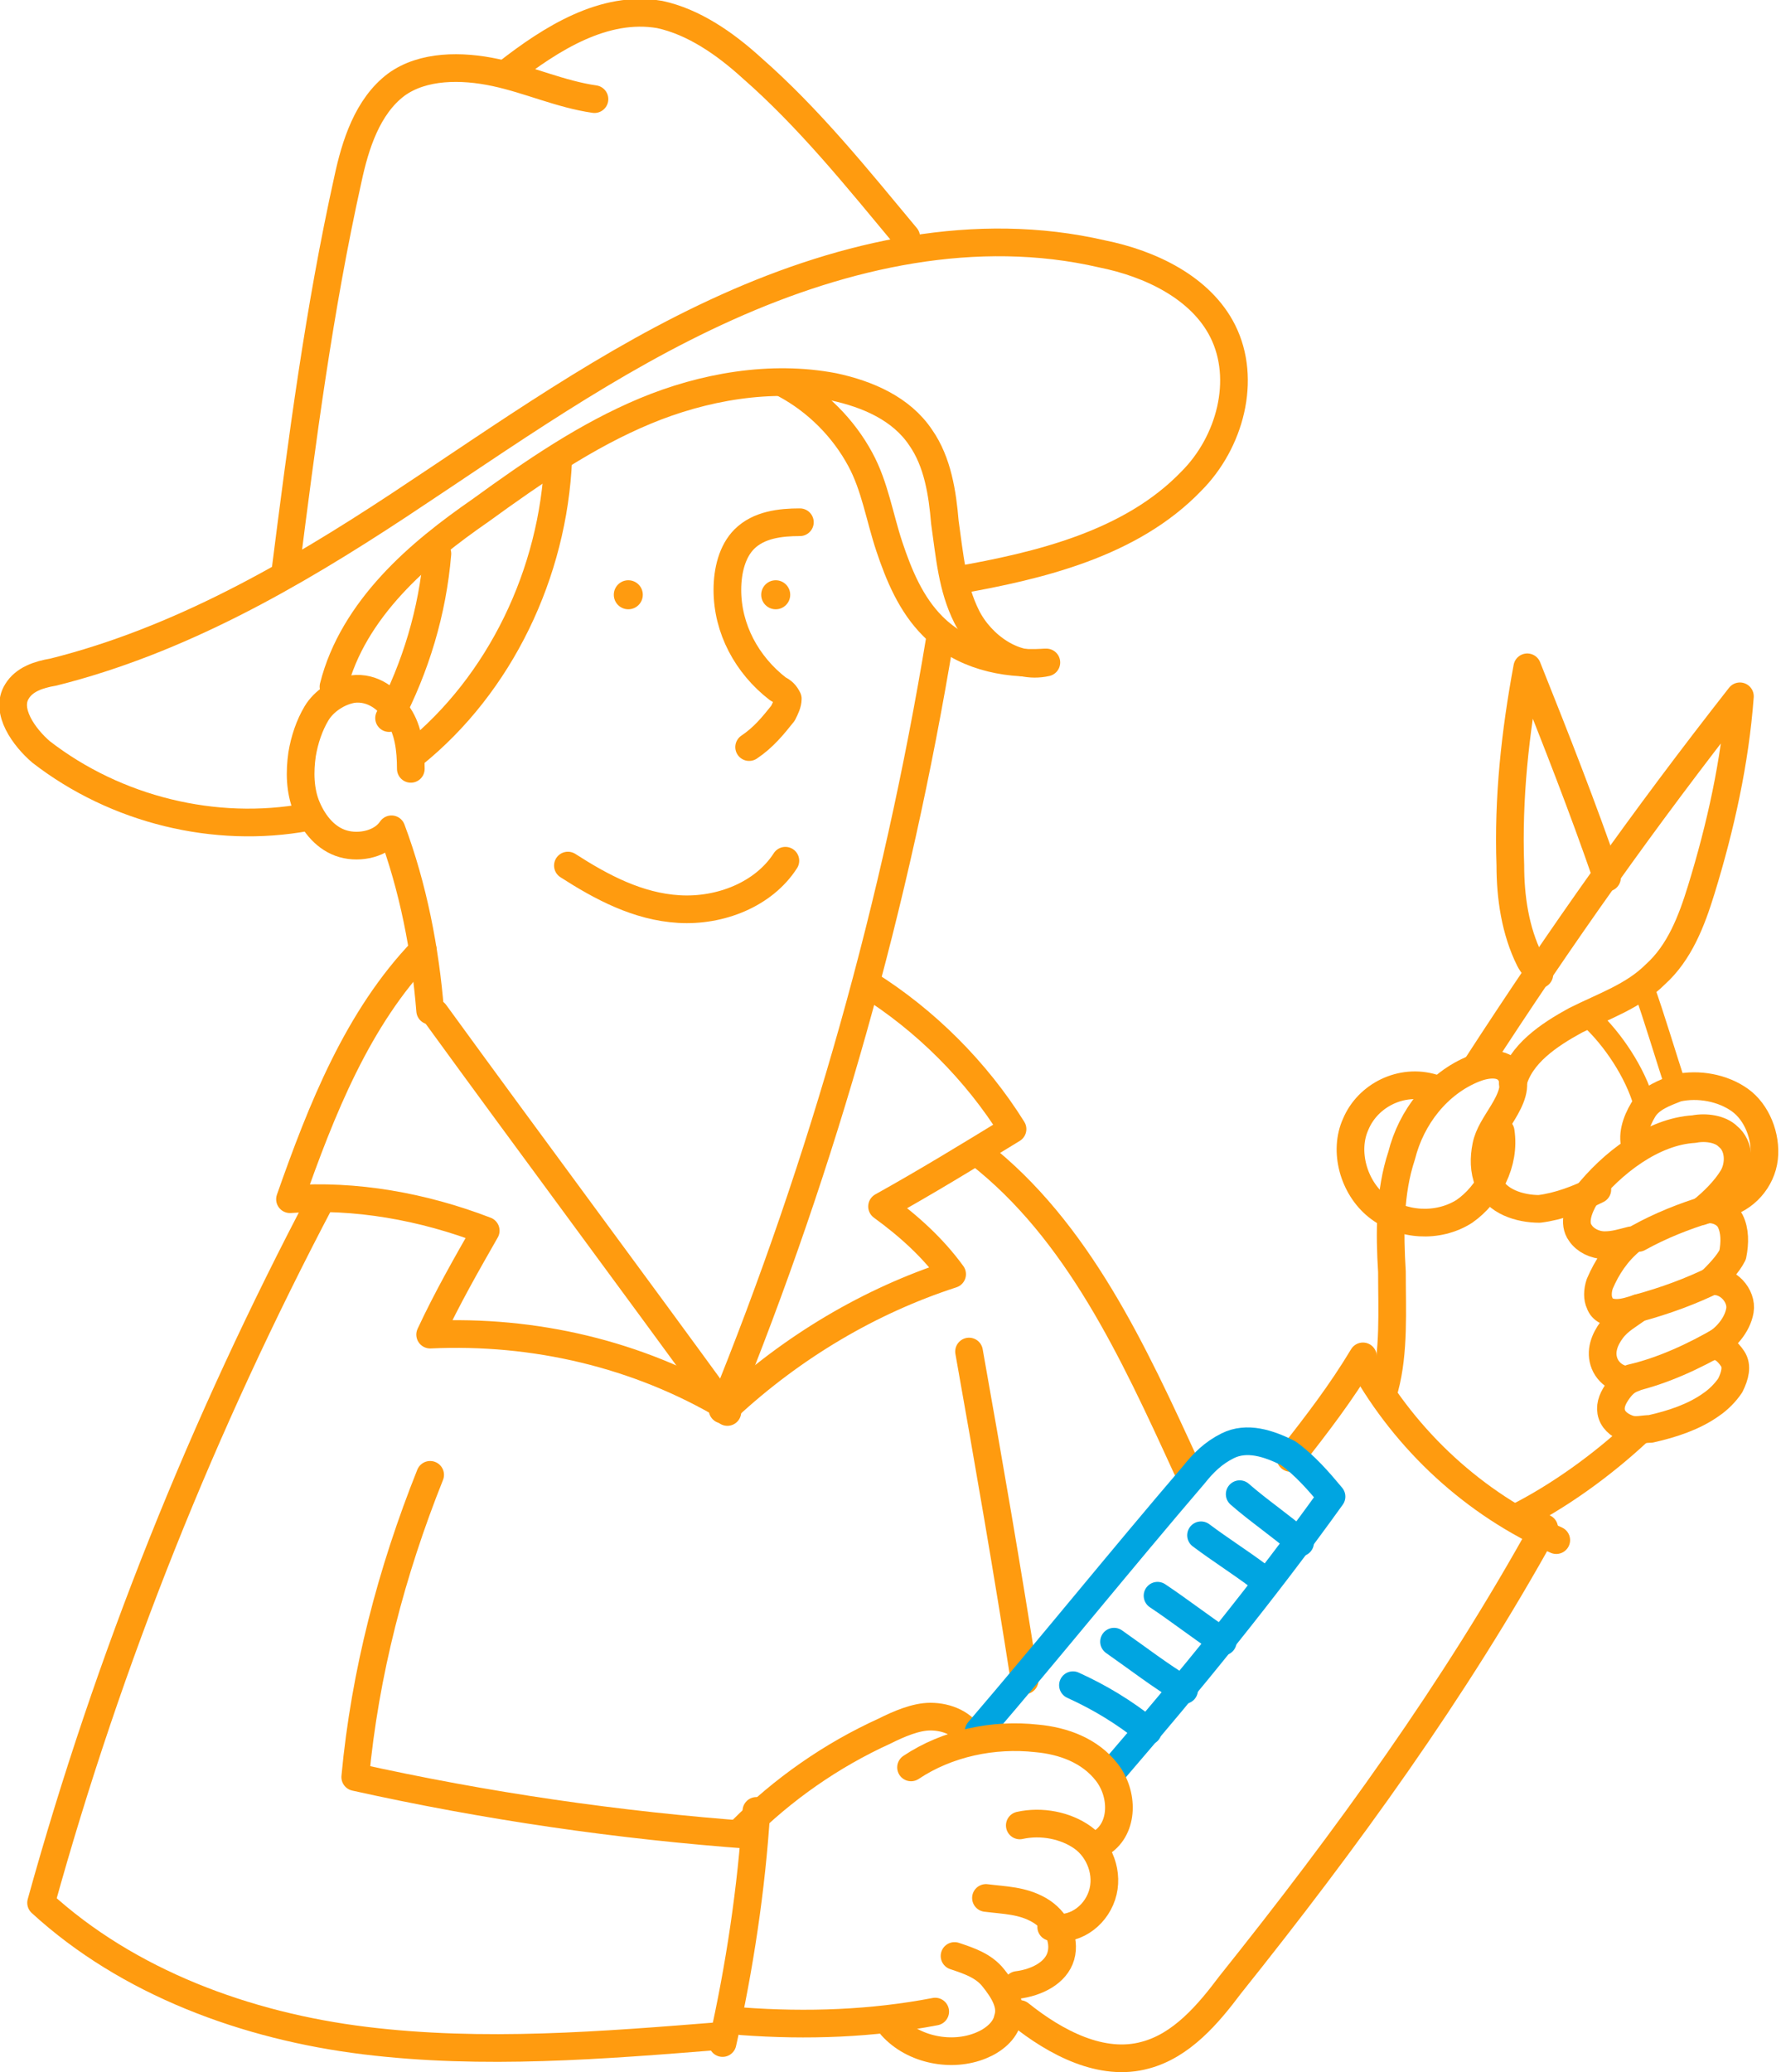 <?xml version="1.0" encoding="utf-8"?>
<!-- Generator: Adobe Illustrator 22.0.1, SVG Export Plug-In . SVG Version: 6.00 Build 0)  -->
<svg version="1.1" id="レイヤー_1" xmlns="http://www.w3.org/2000/svg" xmlns:xlink="http://www.w3.org/1999/xlink" x="0px"
	 y="0px" width="73.7px" height="85.7px" viewBox="0 0 73.7 85.7" style="enable-background:new 0 0 73.7 85.7;"
	 xml:space="preserve">
<style type="text/css">
	.st0{fill:none;stroke:#FF9B0F;stroke-width:1.145;stroke-linecap:round;stroke-linejoin:round;stroke-miterlimit:10;}
	.st1{fill:#FF9B0F;}
	.st2{fill:none;stroke:#00A5E1;stroke-width:1.145;stroke-linecap:round;stroke-linejoin:round;stroke-miterlimit:10;}
	.st3{fill:none;stroke:#FF9B0F;stroke-width:1.138;stroke-linecap:round;stroke-linejoin:round;stroke-miterlimit:10;}
	.st4{fill:none;stroke:#FF9B0F;stroke-width:0.877;stroke-linecap:round;stroke-linejoin:round;stroke-miterlimit:10;}
	.st5{fill:none;stroke:#FF9B0F;stroke-width:0.973;stroke-linecap:round;stroke-linejoin:round;stroke-miterlimit:10;}
	.st6{fill:none;stroke:#00A5E1;stroke-width:0.973;stroke-linecap:round;stroke-linejoin:round;stroke-miterlimit:10;}
	.st7{fill:none;stroke:#FF9B0F;stroke-width:1.242;stroke-linecap:round;stroke-linejoin:round;stroke-miterlimit:10;}
	.st8{fill:none;stroke:#FF9B0F;stroke-width:1.018;stroke-linecap:round;stroke-linejoin:round;stroke-miterlimit:10;}
	.st9{fill:none;stroke:#FF9B0F;stroke-width:1.2;stroke-linecap:round;stroke-linejoin:round;stroke-miterlimit:10;}
	.st10{fill:#FFFFFF;stroke:#00A5E1;stroke-width:0.8;stroke-linecap:round;stroke-linejoin:round;stroke-miterlimit:10;}
	.st11{fill:none;stroke:#FF9B0F;stroke-width:1.144;stroke-linecap:round;stroke-linejoin:round;stroke-miterlimit:10;}
	.st12{fill:none;stroke:#00A5E1;stroke-width:1.144;stroke-linecap:round;stroke-linejoin:round;stroke-miterlimit:10;}
	.st13{fill:none;stroke:#00A5E1;stroke-width:1.232;stroke-linecap:round;stroke-linejoin:round;stroke-miterlimit:10;}
	.st14{fill:none;stroke:#FF9B0F;stroke-width:1.232;stroke-miterlimit:10;}
	.st15{fill:#FFFFFF;}
	.st16{fill:none;stroke:#00A5E1;stroke-width:1.232;stroke-miterlimit:10;}
	.st17{fill:#FFFFFF;stroke:#FF9B0F;stroke-width:1.2;stroke-linecap:round;stroke-linejoin:round;stroke-miterlimit:10;}
	.st18{fill:none;stroke:#00A5E1;stroke-width:1.2;stroke-linecap:round;stroke-linejoin:round;stroke-miterlimit:10;}
	.st19{fill:none;stroke:#00A5E1;stroke-linecap:round;stroke-linejoin:round;stroke-miterlimit:10;}
	.st20{fill:none;stroke:#FF9B0F;stroke-linecap:round;stroke-linejoin:round;stroke-miterlimit:10;}
	.st21{fill:none;stroke:#00A5E1;stroke-width:0.5;stroke-linecap:round;stroke-linejoin:round;stroke-miterlimit:10;}
	.st22{fill:none;stroke:#FF9B0F;stroke-width:1.2;stroke-miterlimit:10;}
	.st23{fill:#00A5E1;}
	.st24{fill:#FFFFFF;stroke:#00A5E1;stroke-width:1.2;stroke-linecap:round;stroke-linejoin:round;stroke-miterlimit:10;}
	.st25{fill:none;stroke:#00A5E1;stroke-width:1.216;stroke-linecap:round;stroke-linejoin:round;stroke-miterlimit:10;}
	.st26{fill:none;stroke:#FF9B0F;stroke-width:1.216;stroke-linecap:round;stroke-linejoin:round;stroke-miterlimit:10;}
	.st27{fill:none;stroke:#FF9B0F;stroke-width:0.811;stroke-linecap:round;stroke-linejoin:round;stroke-miterlimit:10;}
</style>
<g>
	<circle class="st1" cx="26" cy="24.6" r="0.6"/>
	<circle class="st1" cx="32.1" cy="24.6" r="0.6"/>
	<path class="st0" d="M33.1,21.6c-0.8,0-1.7,0.1-2.3,0.7c-0.5,0.5-0.7,1.3-0.7,2.1c0,1.6,0.8,3.1,2.1,4.1c0.2,0.1,0.3,0.2,0.4,0.4
		c0,0.2-0.1,0.4-0.2,0.6c-0.4,0.5-0.8,1-1.4,1.4"/>
	<path class="st0" d="M39.6,24c3.4-0.6,7.2-1.5,9.7-4.1c1.6-1.6,2.3-4.2,1.3-6.2c-0.9-1.8-3-2.8-5-3.2c-5.2-1.2-10.6,0-15.5,2.2
		s-9.2,5.3-13.6,8.2s-9.1,5.6-14.3,6.9c-0.6,0.1-1.2,0.3-1.5,0.8c-0.5,0.8,0.3,1.9,1,2.5c3.1,2.4,7.2,3.4,11,2.7"/>
	<path class="st0" d="M11.8,23.7c0.7-5.5,1.4-10.9,2.6-16.3c0.3-1.4,0.8-3,2-3.9c1.1-0.8,2.7-0.8,4.1-0.5c1.4,0.3,2.7,0.9,4.1,1.1"
		/>
	<path class="st0" d="M21,3c1.8-1.4,4-2.8,6.3-2.4c1.4,0.3,2.7,1.2,3.8,2.2c2.4,2.1,4.4,4.6,6.4,7"/>
	<path class="st0" d="M13.8,28.4c0.4-1.6,1.3-3,2.4-4.2c1.1-1.2,2.4-2.2,3.7-3.1c2.2-1.6,4.4-3.1,6.8-4.1s5.2-1.5,7.8-1
		c1.4,0.3,2.8,0.9,3.6,2.1c0.7,1,0.9,2.3,1,3.5c0.2,1.4,0.3,2.7,0.9,3.9c0.6,1.2,2,2.2,3.3,1.9"/>
	<path class="st3" d="M43.2,27.4c-1.7,0.1-3.4-0.3-4.6-1.5c-0.9-0.9-1.4-2.1-1.8-3.3c-0.4-1.2-0.6-2.5-1.2-3.6
		c-0.7-1.3-1.8-2.4-3.1-3.1"/>
	<path class="st0" d="M23.1,19c-0.2,4.7-2.4,9.3-6,12.2"/>
	<path class="st0" d="M18.1,22.9c-0.2,2.4-0.9,4.7-2,6.8"/>
	<path class="st0" d="M38.9,26.4c-1.8,10.9-4.8,21.6-9,31.9"/>
	<path class="st0" d="M17,31.8c0-0.8-0.1-1.6-0.5-2.2c-0.4-0.7-1.1-1.2-1.9-1.1c-0.6,0.1-1.2,0.5-1.5,1s-0.5,1.1-0.6,1.7
		c-0.1,0.7-0.1,1.5,0.2,2.2c0.3,0.7,0.8,1.3,1.5,1.5s1.6,0,2-0.6c0.9,2.4,1.4,5,1.6,7.5"/>
	<path class="st0" d="M18,41.9c4,5.5,8.1,11,12.1,16.5"/>
	<path class="st0" d="M35.9,40.7c2.4,1.5,4.5,3.6,6,6c-1.8,1.1-3.6,2.2-5.4,3.2c1.1,0.8,2.1,1.7,2.9,2.8c-3.4,1.1-6.6,3-9.3,5.5
		c-3.7-2.2-8-3.2-12.3-3c0.7-1.5,1.5-2.9,2.3-4.3c-2.6-1-5.4-1.5-8.1-1.3c1.3-3.7,2.8-7.5,5.5-10.3"/>
	<path class="st0" d="M38.7,83.2c-2.6,0.5-5.3,0.6-8,0.4"/>
	<path class="st0" d="M31.3,74.9c-0.2,3.2-0.7,6.5-1.4,9.6"/>
	<path class="st0" d="M31.1,75.9c-5.5-0.4-11-1.2-16.4-2.4c0.4-4.3,1.5-8.5,3.1-12.5"/>
	<path class="st0" d="M13.3,49.6c-4.9,9.3-8.8,19-11.6,29.1c3.6,3.3,8.5,5.1,13.4,5.7c4.9,0.6,9.8,0.2,14.8-0.2"/>
	<path class="st0" d="M70.1,46.7c0.5-0.1,1.1,0,1.4,0.3c0.5,0.4,0.5,1.2,0.2,1.7s-0.8,1-1.3,1.4c0.4-0.2,1,0,1.2,0.4
		s0.2,0.9,0.1,1.4c-0.2,0.4-0.6,0.8-0.9,1.1c0.7-0.1,1.3,0.6,1.2,1.2s-0.6,1.2-1.2,1.5c0.4-0.1,0.7,0.2,0.9,0.5s0.1,0.7-0.1,1.1
		c-0.2,0.3-0.5,0.6-0.8,0.8c-0.7,0.5-1.6,0.8-2.5,1c-0.3,0-0.6,0.1-0.9,0c-0.3-0.1-0.6-0.3-0.7-0.6c-0.1-0.3,0-0.6,0.2-0.9
		c0.2-0.3,0.4-0.5,0.7-0.6c-0.4,0.2-1-0.1-1.2-0.6c-0.2-0.5,0-1,0.3-1.4c0.3-0.4,0.7-0.6,1.1-0.9c-0.3,0.1-0.6,0.2-0.9,0.2
		c-0.3,0-0.6-0.1-0.7-0.4c-0.1-0.2-0.1-0.5,0-0.8c0.3-0.7,0.7-1.3,1.3-1.8c-0.4,0.1-0.7,0.2-1.1,0.2c-0.4,0-0.8-0.2-1-0.5
		c-0.3-0.4-0.1-1,0.2-1.5C66.7,48.1,68.4,46.8,70.1,46.7z"/>
	<path class="st0" d="M70.7,50c-1,0.3-2,0.7-2.9,1.2"/>
	<path class="st0" d="M71,52.9c-1,0.5-2.1,0.9-3.2,1.2"/>
	<path class="st0" d="M71.3,55.4c-1.2,0.7-2.5,1.3-3.8,1.6"/>
	<path class="st0" d="M66.1,49.2c-0.8,0.4-1.6,0.7-2.4,0.8c-0.8,0-1.8-0.3-2.1-1.1c-0.2-0.5-0.2-1-0.1-1.5c0.1-0.5,0.4-0.9,0.7-1.4
		c0.3-0.5,0.6-1.1,0.3-1.6c-0.3-0.5-1-0.4-1.5-0.2c-1.5,0.6-2.6,2-3,3.6c-0.5,1.5-0.5,3.2-0.4,4.8c0,1.6,0.1,3.3-0.3,4.8"/>
	<path class="st0" d="M67.8,59.2c-1.5,1.4-3.3,2.7-5.1,3.6"/>
	<path class="st0" d="M56.4,56.4c1.8,3.2,4.6,5.8,8,7.3"/>
	<path class="st0" d="M63.9,63.2c-3.7,6.7-8.2,12.9-13,18.9c-0.9,1.2-2,2.5-3.5,2.9c-1.8,0.5-3.7-0.5-5.2-1.7"/>
	<path class="st0" d="M40.5,47.7c4.1,3.2,6.4,8.2,8.6,13"/>
	<path class="st0" d="M56.4,56.1c-0.9,1.5-1.9,2.8-3,4.2"/>
	<path class="st0" d="M40.1,55.9c0.8,4.5,1.6,9.1,2.3,13.6"/>
	<path class="st0" d="M32.5,35.6c-0.9,1.4-2.7,2.1-4.4,2c-1.7-0.1-3.2-0.9-4.6-1.8"/>
	<path class="st0" d="M62.1,46.8c0.2,1.3-0.5,2.6-1.5,3.3c-1.1,0.7-2.6,0.6-3.6-0.2c-1-0.8-1.4-2.3-0.9-3.4c0.5-1.2,1.9-1.9,3.2-1.5
		"/>
	<path class="st0" d="M67.7,47.5c-0.2-0.5,0-1.1,0.3-1.6s0.9-0.7,1.4-0.9c0.9-0.2,1.9,0,2.6,0.5c0.7,0.5,1.1,1.5,1,2.4
		c-0.1,0.9-0.8,1.7-1.7,1.9"/>
	<path class="st0" d="M61.1,44.1c3.5-5.4,6.9-10.2,10.9-15.3c-0.2,2.7-0.8,5.4-1.6,8c-0.4,1.3-0.9,2.6-1.9,3.5
		c-0.9,0.9-2.1,1.3-3.3,1.9c-1.1,0.6-2.3,1.4-2.6,2.6"/>
	<path class="st4" d="M65.7,42c0.1,0.1,0.2,0.2,0.3,0.3c0.9,0.9,1.8,2.3,2.1,3.6"/>
	<path class="st0" d="M66.5,36.3c-1-2.9-2.1-5.7-3.3-8.7c-0.5,2.7-0.8,5.4-0.7,8.2c0,1.3,0.2,2.7,0.8,3.9c0.1,0.2,0.3,0.4,0.4,0.6"
		/>
	<path class="st4" d="M69.4,45.1c-0.5-1.5-0.9-2.9-1.4-4.3"/>
	<path class="st0" d="M30.7,75.7c1.7-1.7,3.7-3.1,5.9-4.1c0.6-0.3,1.3-0.6,1.9-0.6c0.7,0,1.4,0.3,1.7,0.9"/>
	<path class="st0" d="M42.2,75.5c0.9-0.2,1.9,0,2.6,0.5s1.1,1.5,0.8,2.4c-0.3,0.9-1.2,1.5-2.1,1.3"/>
	<path class="st0" d="M40.8,78.5c0.8,0.1,1.5,0.1,2.2,0.5c0.7,0.4,1.1,1.2,0.9,1.9c-0.2,0.7-1,1.1-1.8,1.2"/>
	<path class="st0" d="M39.5,80.9c0.6,0.2,1.2,0.4,1.6,0.9s0.8,1.1,0.6,1.7c-0.1,0.5-0.6,0.9-1.1,1.1c-1.2,0.5-2.8,0.2-3.7-0.8"/>
	<path class="st2" d="M40.5,71.6c3-3.5,5.9-7.1,8.9-10.6c0.4-0.5,0.8-0.9,1.4-1.2c0.8-0.4,1.7-0.1,2.5,0.3c0.7,0.5,1.3,1.2,1.8,1.8
		c-2.8,3.9-5.9,7.7-9,11.3"/>
	<path class="st2" d="M51.3,61.8c0.8,0.7,1.7,1.3,2.5,2"/>
	<path class="st2" d="M49.7,63.5c0.8,0.6,1.6,1.1,2.4,1.7"/>
	<path class="st2" d="M47.9,66c0.9,0.6,1.8,1.3,2.7,1.9"/>
	<path class="st2" d="M46.1,67.9c1,0.7,1.9,1.4,2.9,2"/>
	<path class="st2" d="M44.4,69.7c1.1,0.5,2.1,1.1,3.1,1.9"/>
	<path class="st0" d="M37.7,73.1c1.5-1,3.4-1.4,5.2-1.2c1.1,0.1,2.2,0.5,2.9,1.4c0.7,0.9,0.7,2.3-0.2,2.9"/>
</g>
</svg>
